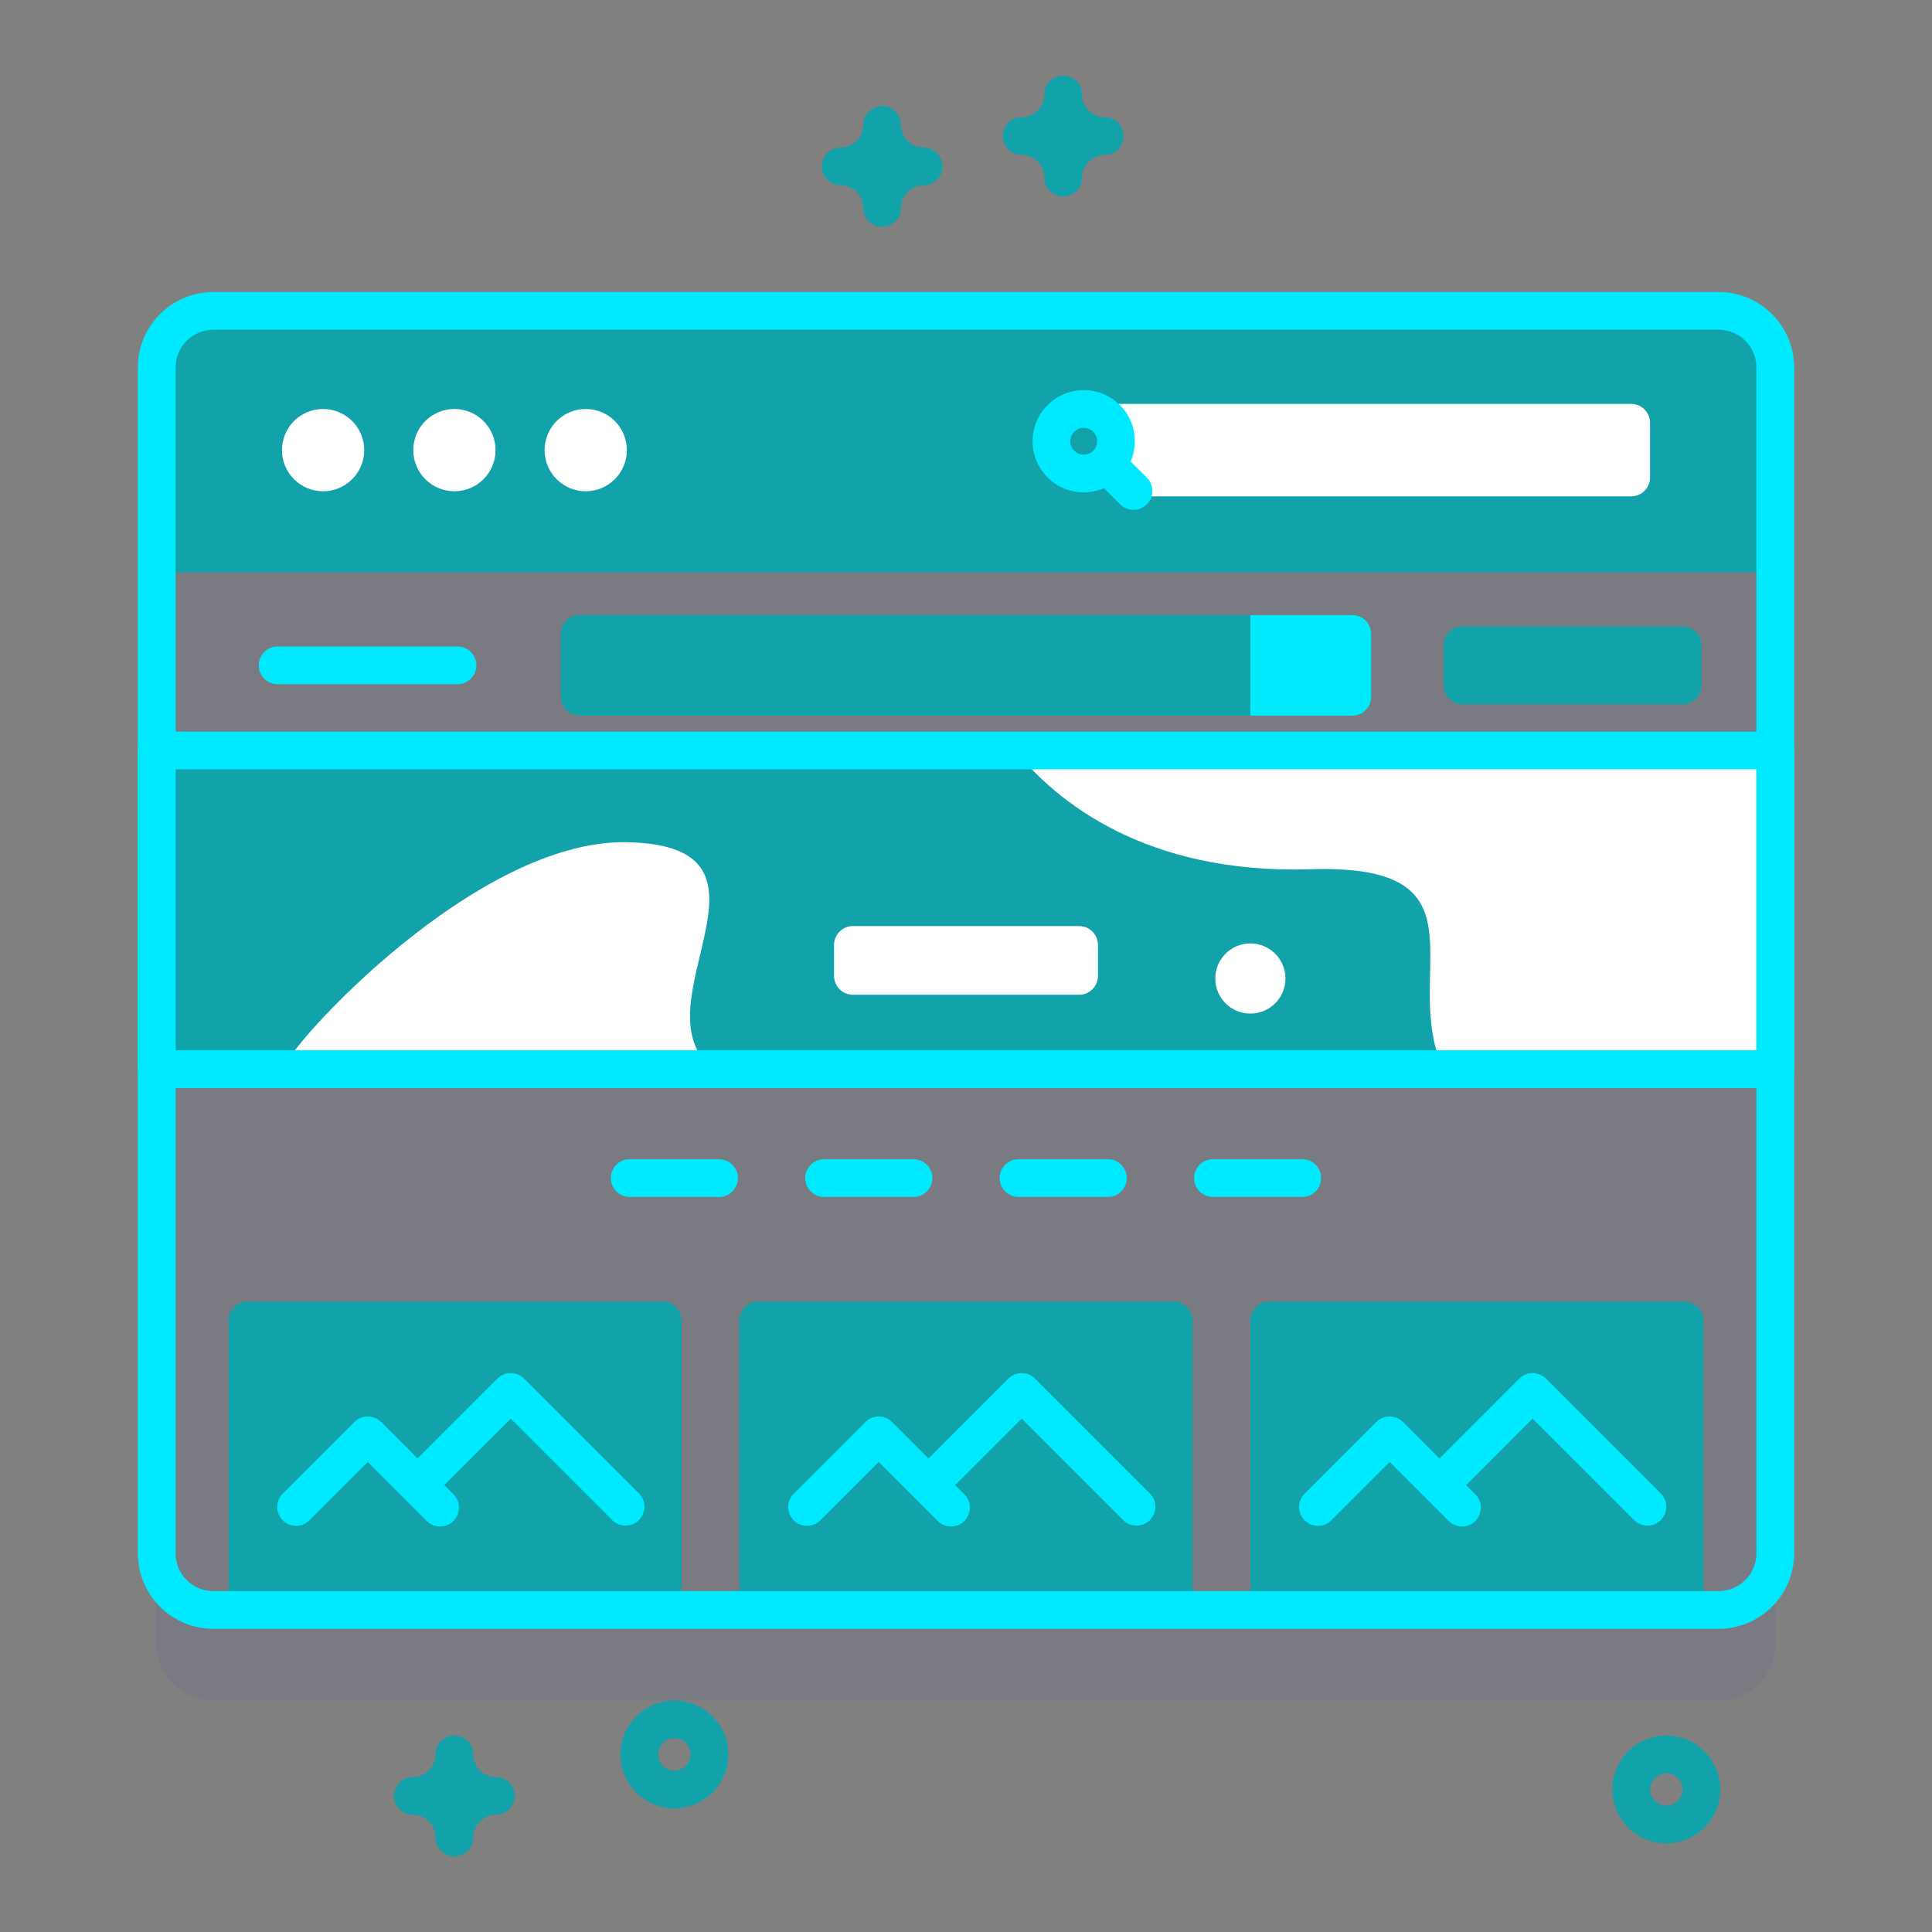 <svg width="140" height="140" viewBox="0 0 140 140" fill="none" xmlns="http://www.w3.org/2000/svg">
<rect x="0" y="0" width="140" height="140" fill="#808080" stroke="none"/>
<path d="M124.542 123.226H15.457C13.192 123.226 11.356 121.39 11.356 119.125V33.192C11.356 30.927 13.192 29.091 15.457 29.091H124.542C126.808 29.091 128.644 30.927 128.644 33.192V119.124C128.644 121.39 126.808 123.226 124.542 123.226Z" fill="#2626BC" fill-opacity="0.063"/>
<path d="M48.021 116.663H17.93C17.567 116.663 17.219 116.519 16.963 116.263C16.706 116.007 16.562 115.659 16.562 115.296V95.683C16.562 95.32 16.706 94.972 16.963 94.716C17.219 94.46 17.567 94.315 17.93 94.315H48.021C48.383 94.315 48.731 94.46 48.988 94.716C49.244 94.972 49.388 95.32 49.388 95.683V115.296C49.388 115.659 49.244 116.007 48.988 116.263C48.731 116.519 48.383 116.663 48.021 116.663Z" fill="#11A2AA"/>
<path d="M22.424 110.17L26.651 105.943L30.924 110.216C31.051 110.343 31.202 110.444 31.368 110.513C31.534 110.581 31.711 110.617 31.891 110.617C33.109 110.617 33.719 109.144 32.858 108.283L32.194 107.619L37.013 102.799L44.365 110.152C44.492 110.279 44.643 110.379 44.809 110.448C44.975 110.517 45.153 110.552 45.332 110.552C46.55 110.552 47.16 109.08 46.299 108.218L37.979 99.899C37.852 99.772 37.701 99.671 37.535 99.602C37.37 99.533 37.192 99.498 37.012 99.498C36.833 99.498 36.655 99.533 36.489 99.602C36.323 99.671 36.172 99.772 36.045 99.899L30.26 105.685L27.617 103.042C27.361 102.786 27.013 102.642 26.65 102.642C26.288 102.642 25.94 102.786 25.684 103.043L20.491 108.236C19.629 109.097 20.239 110.57 21.457 110.57C21.637 110.57 21.814 110.535 21.98 110.466C22.146 110.397 22.297 110.297 22.424 110.17Z" fill="#00EAFF"/>
<path d="M85.046 116.663H54.954C54.592 116.663 54.244 116.519 53.987 116.263C53.731 116.007 53.587 115.659 53.587 115.296V95.683C53.587 95.32 53.731 94.972 53.987 94.716C54.244 94.46 54.592 94.315 54.954 94.315H85.046C85.408 94.315 85.756 94.46 86.012 94.716C86.269 94.972 86.413 95.32 86.413 95.683V115.296C86.413 115.659 86.269 116.007 86.012 116.263C85.756 116.519 85.408 116.663 85.046 116.663Z" fill="#11A2AA"/>
<path d="M59.448 110.17L63.675 105.943L67.949 110.216C68.076 110.343 68.226 110.444 68.392 110.512C68.558 110.581 68.736 110.617 68.915 110.616C70.133 110.616 70.743 109.144 69.882 108.283L69.218 107.619L74.037 102.799L81.39 110.152C81.517 110.279 81.668 110.379 81.833 110.448C81.999 110.517 82.177 110.552 82.356 110.552C83.574 110.552 84.184 109.08 83.323 108.218L75.004 99.899C74.877 99.772 74.726 99.671 74.56 99.602C74.394 99.534 74.217 99.498 74.037 99.498C73.858 99.498 73.68 99.534 73.514 99.602C73.348 99.671 73.197 99.772 73.07 99.899L67.285 105.686L64.642 103.043C64.385 102.786 64.038 102.642 63.675 102.642C63.313 102.642 62.965 102.786 62.709 103.043L57.515 108.236C56.654 109.098 57.264 110.57 58.482 110.57C58.661 110.57 58.839 110.535 59.005 110.466C59.171 110.397 59.321 110.297 59.448 110.17Z" fill="#00EAFF"/>
<path d="M122.07 116.663H91.978C91.616 116.663 91.268 116.519 91.012 116.263C90.755 116.007 90.611 115.659 90.611 115.296V95.683C90.611 95.32 90.755 94.972 91.012 94.716C91.268 94.46 91.616 94.315 91.978 94.315H122.07C122.432 94.315 122.78 94.46 123.037 94.716C123.293 94.972 123.437 95.32 123.437 95.683V115.296C123.437 115.476 123.402 115.654 123.333 115.819C123.264 115.985 123.164 116.136 123.037 116.263C122.91 116.39 122.759 116.491 122.593 116.559C122.427 116.628 122.25 116.663 122.07 116.663Z" fill="#11A2AA"/>
<path d="M96.473 110.17L100.7 105.943L104.973 110.216C105.1 110.343 105.251 110.444 105.417 110.512C105.582 110.581 105.76 110.616 105.94 110.616C107.158 110.616 107.768 109.144 106.906 108.283L106.243 107.619L111.061 102.799L118.414 110.151C118.541 110.278 118.692 110.379 118.858 110.448C119.024 110.516 119.201 110.552 119.381 110.552C120.599 110.552 121.209 109.079 120.347 108.218L112.028 99.898C111.901 99.771 111.75 99.671 111.584 99.602C111.418 99.533 111.241 99.498 111.061 99.498C110.882 99.498 110.704 99.533 110.538 99.602C110.372 99.671 110.221 99.771 110.094 99.898L104.309 105.685L101.666 103.042C101.409 102.786 101.062 102.642 100.699 102.642C100.337 102.642 99.989 102.786 99.733 103.042L94.539 108.236C93.678 109.097 94.288 110.57 95.506 110.57C95.685 110.57 95.863 110.534 96.029 110.466C96.195 110.397 96.346 110.296 96.473 110.17ZM33.155 46.847H20.118C19.755 46.847 19.407 46.992 19.151 47.248C18.894 47.504 18.75 47.852 18.75 48.215C18.75 48.577 18.894 48.925 19.151 49.181C19.407 49.438 19.755 49.582 20.118 49.582H33.155C33.518 49.582 33.866 49.438 34.122 49.181C34.378 48.925 34.522 48.577 34.522 48.215C34.522 47.852 34.378 47.504 34.122 47.248C33.865 46.991 33.518 46.847 33.155 46.847Z" fill="#00EAFF"/>
<path d="M11.356 54.379H128.644V77.476H11.356V54.379Z" fill="#11A2AA"/>
<path d="M128.644 54.379V77.476H73.658C74.126 60.321 107.417 54.379 107.417 54.379H128.644ZM44.163 77.476H11.356V54.379H19.944C20.497 57.98 22.898 62.385 31.196 62.989C42.828 63.834 47.417 71.616 44.163 77.476Z" fill="#11A2AA"/>
<path d="M128.644 54.379V77.476H104.59C101.412 70.643 108.226 62.571 94.981 62.989C82.969 63.37 76.538 58.046 73.552 54.379H128.644Z" fill="white"/>
<path d="M128.644 41.481V26.63C128.644 24.364 126.808 22.528 124.542 22.528H15.457C13.192 22.528 11.356 24.364 11.356 26.63V41.481H128.644Z" fill="#11A2AA"/>
<path d="M124.543 118.03H15.457C12.442 118.03 9.988 115.577 9.988 112.562V26.63C9.988 23.614 12.442 21.161 15.457 21.161H124.542C127.558 21.161 130.011 23.614 130.011 26.63V112.562C130.011 115.577 127.558 118.03 124.543 118.03ZM15.457 23.895C13.949 23.895 12.723 25.122 12.723 26.63V112.562C12.723 114.07 13.949 115.296 15.457 115.296H124.542C126.05 115.296 127.277 114.07 127.277 112.562V26.63C127.277 25.122 126.05 23.895 124.542 23.895H15.457Z" fill="#00EAFF"/>
<path d="M23.412 35.599C25.059 35.599 26.393 34.264 26.393 32.618C26.393 30.972 25.059 29.637 23.412 29.637C21.766 29.637 20.432 30.972 20.432 32.618C20.432 34.264 21.766 35.599 23.412 35.599Z" fill="white"/>
<path d="M32.928 35.599C34.575 35.599 35.909 34.264 35.909 32.618C35.909 30.972 34.575 29.637 32.928 29.637C31.282 29.637 29.948 30.972 29.948 32.618C29.948 34.264 31.282 35.599 32.928 35.599Z" fill="white"/>
<path d="M42.444 35.599C44.09 35.599 45.425 34.264 45.425 32.618C45.425 30.972 44.09 29.637 42.444 29.637C40.798 29.637 39.463 30.972 39.463 32.618C39.463 34.264 40.798 35.599 42.444 35.599Z" fill="white"/>
<path d="M118.201 35.967H80.97V29.269H118.201C118.563 29.269 118.911 29.413 119.167 29.669C119.424 29.926 119.568 30.274 119.568 30.636V34.6C119.568 34.963 119.424 35.31 119.167 35.567C118.911 35.823 118.563 35.967 118.201 35.967Z" fill="white"/>
<path d="M81.153 29.354C79.708 27.909 77.356 27.909 75.91 29.354C74.465 30.8 74.465 33.151 75.91 34.597C77.014 35.701 78.646 35.959 79.999 35.377L81.188 36.566C81.446 36.813 81.791 36.95 82.149 36.947C82.507 36.943 82.849 36.799 83.102 36.546C83.355 36.293 83.499 35.951 83.502 35.593C83.506 35.235 83.369 34.89 83.122 34.632L81.933 33.443C82.515 32.09 82.257 30.458 81.153 29.354ZM77.844 31.288C78.223 30.909 78.84 30.909 79.22 31.288C79.599 31.667 79.599 32.284 79.22 32.663C78.84 33.043 78.223 33.043 77.844 32.663C77.662 32.481 77.559 32.233 77.559 31.976C77.559 31.718 77.662 31.47 77.844 31.288Z" fill="#00EAFF"/>
<path d="M97.991 51.859H42.009C41.646 51.859 41.298 51.715 41.042 51.458C40.785 51.202 40.642 50.854 40.642 50.492V45.938C40.642 45.575 40.785 45.227 41.042 44.971C41.298 44.715 41.646 44.571 42.009 44.571H97.991C98.354 44.571 98.701 44.715 98.958 44.971C99.214 45.227 99.358 45.575 99.358 45.938V50.492C99.358 50.854 99.214 51.202 98.958 51.458C98.701 51.715 98.354 51.859 97.991 51.859Z" fill="#11A2AA"/>
<path d="M97.991 44.571H90.606V51.859H97.991C98.354 51.859 98.701 51.715 98.958 51.458C99.214 51.202 99.358 50.854 99.358 50.492V45.938C99.358 45.575 99.214 45.227 98.958 44.971C98.701 44.715 98.354 44.571 97.991 44.571Z" fill="#00EAFF"/>
<path d="M121.935 51.038H105.987C105.624 51.038 105.276 50.894 105.02 50.637C104.764 50.381 104.62 50.033 104.62 49.671V46.759C104.62 46.396 104.764 46.049 105.02 45.792C105.276 45.536 105.624 45.392 105.987 45.392H121.935C122.298 45.392 122.645 45.536 122.902 45.792C123.158 46.049 123.302 46.396 123.302 46.759V49.671C123.302 50.033 123.158 50.381 122.902 50.637C122.645 50.894 122.298 51.038 121.935 51.038Z" fill="#11A2AA"/>
<path d="M90.606 73.449C92.01 73.449 93.149 72.31 93.149 70.906C93.149 69.502 92.01 68.364 90.606 68.364C89.202 68.364 88.064 69.502 88.064 70.906C88.064 72.31 89.202 73.449 90.606 73.449Z" fill="white"/>
<path d="M51.658 77.476H20.488C21.066 75.595 34.522 60.819 45.425 61.03C57.963 61.272 45.926 72.844 51.658 77.476Z" fill="white"/>
<path d="M52.105 84.002H45.63C45.267 84.002 44.919 84.146 44.663 84.402C44.407 84.659 44.263 85.007 44.263 85.369C44.263 85.732 44.407 86.079 44.663 86.336C44.919 86.592 45.267 86.736 45.63 86.736H52.105C52.468 86.736 52.815 86.592 53.072 86.336C53.328 86.079 53.472 85.732 53.472 85.369C53.472 85.007 53.328 84.659 53.072 84.402C52.815 84.146 52.468 84.002 52.105 84.002ZM66.193 84.002H59.718C59.355 84.002 59.008 84.146 58.751 84.402C58.495 84.659 58.351 85.007 58.351 85.369C58.351 85.732 58.495 86.079 58.751 86.336C59.008 86.592 59.355 86.736 59.718 86.736H66.193C66.556 86.736 66.904 86.592 67.16 86.336C67.416 86.079 67.561 85.732 67.561 85.369C67.561 85.007 67.416 84.659 67.16 84.402C66.904 84.146 66.556 84.002 66.193 84.002ZM80.282 84.002H73.806C73.444 84.002 73.096 84.146 72.84 84.402C72.583 84.659 72.439 85.007 72.439 85.369C72.439 85.732 72.583 86.079 72.84 86.336C73.096 86.592 73.444 86.736 73.806 86.736H80.282C80.644 86.736 80.992 86.592 81.248 86.336C81.505 86.079 81.649 85.732 81.649 85.369C81.649 85.007 81.505 84.659 81.248 84.402C80.992 84.146 80.644 84.002 80.282 84.002ZM94.37 84.002H87.895C87.532 84.002 87.184 84.146 86.928 84.402C86.672 84.659 86.528 85.007 86.528 85.369C86.528 85.732 86.672 86.079 86.928 86.336C87.184 86.592 87.532 86.736 87.895 86.736H94.37C94.733 86.736 95.08 86.592 95.337 86.336C95.593 86.079 95.737 85.732 95.737 85.369C95.737 85.007 95.593 84.659 95.337 84.402C95.08 84.146 94.733 84.002 94.37 84.002Z" fill="#00EAFF"/>
<path d="M78.195 72.085H61.805C61.442 72.085 61.095 71.941 60.838 71.684C60.582 71.428 60.438 71.08 60.438 70.718V68.473C60.438 68.111 60.582 67.763 60.838 67.507C61.095 67.25 61.442 67.106 61.805 67.106H78.195C78.558 67.106 78.905 67.25 79.162 67.507C79.418 67.763 79.562 68.111 79.562 68.473V70.718C79.562 70.897 79.527 71.075 79.458 71.241C79.389 71.407 79.289 71.558 79.162 71.685C79.035 71.812 78.884 71.912 78.718 71.981C78.552 72.05 78.374 72.085 78.195 72.085Z" fill="white"/>
<path d="M48.868 131.041C46.713 131.041 44.96 129.288 44.96 127.133C44.96 124.978 46.713 123.225 48.868 123.225C51.022 123.225 52.775 124.978 52.775 127.133C52.775 129.288 51.022 131.041 48.868 131.041ZM48.868 125.959C48.221 125.959 47.694 126.486 47.694 127.133C47.694 127.78 48.221 128.306 48.868 128.306C49.514 128.306 50.041 127.78 50.041 127.133C50.041 126.486 49.514 125.959 48.868 125.959ZM120.751 133.581C118.596 133.581 116.843 131.828 116.843 129.673C116.843 127.518 118.596 125.765 120.751 125.765C122.905 125.765 124.658 127.518 124.658 129.673C124.658 131.828 122.905 133.581 120.751 133.581ZM120.751 128.5C120.104 128.5 119.577 129.026 119.577 129.673C119.577 130.32 120.104 130.847 120.751 130.847C121.398 130.847 121.924 130.32 121.924 129.673C121.924 129.026 121.398 128.5 120.751 128.5ZM63.925 16.434C63.562 16.434 63.214 16.29 62.958 16.033C62.702 15.777 62.557 15.429 62.557 15.067C62.557 14.162 61.821 13.426 60.917 13.426C60.161 13.426 59.549 12.814 59.549 12.059C59.549 11.304 60.161 10.692 60.917 10.692C61.352 10.691 61.769 10.518 62.076 10.211C62.384 9.903 62.557 9.486 62.557 9.051C62.557 8.296 63.169 7.684 63.925 7.684C64.68 7.684 65.292 8.296 65.292 9.051C65.292 9.956 66.028 10.692 66.932 10.692C67.687 10.692 68.299 11.304 68.299 12.059C68.299 12.814 67.687 13.426 66.932 13.426C66.497 13.427 66.08 13.6 65.773 13.907C65.465 14.215 65.292 14.632 65.292 15.067C65.292 15.429 65.148 15.777 64.891 16.033C64.635 16.29 64.287 16.434 63.925 16.434ZM77.044 14.235C76.682 14.235 76.334 14.091 76.078 13.834C75.821 13.578 75.677 13.23 75.677 12.867C75.677 11.963 74.941 11.227 74.036 11.227C73.281 11.227 72.669 10.615 72.669 9.86C72.669 9.104 73.281 8.492 74.036 8.492C74.941 8.492 75.677 7.757 75.677 6.852C75.677 6.097 76.289 5.485 77.044 5.485C77.799 5.485 78.411 6.097 78.411 6.852C78.411 7.757 79.147 8.492 80.052 8.492C80.807 8.492 81.419 9.104 81.419 9.86C81.419 10.615 80.807 11.227 80.052 11.227C79.147 11.227 78.411 11.963 78.411 12.867C78.411 13.23 78.267 13.578 78.011 13.834C77.755 14.091 77.407 14.235 77.044 14.235ZM32.928 134.515C32.566 134.515 32.218 134.371 31.962 134.115C31.705 133.859 31.561 133.511 31.561 133.148C31.561 132.243 30.825 131.508 29.921 131.508C29.165 131.508 28.553 130.896 28.553 130.14C28.553 129.385 29.165 128.773 29.921 128.773C30.825 128.773 31.561 128.037 31.561 127.133C31.561 126.377 32.173 125.765 32.928 125.765C33.684 125.765 34.295 126.377 34.295 127.133C34.295 128.037 35.031 128.773 35.936 128.773C36.691 128.773 37.303 129.385 37.303 130.14C37.303 130.896 36.691 131.508 35.936 131.508C35.031 131.508 34.295 132.243 34.295 133.148C34.295 133.511 34.151 133.859 33.895 134.115C33.639 134.371 33.291 134.515 32.928 134.515Z" fill="#11A2AA"/>
<path d="M128.644 78.844H11.356C10.993 78.844 10.645 78.7 10.389 78.443C10.133 78.187 9.989 77.839 9.989 77.476V54.379C9.989 54.016 10.133 53.669 10.389 53.412C10.645 53.156 10.993 53.012 11.356 53.012H128.644C129.007 53.012 129.354 53.156 129.611 53.412C129.867 53.669 130.011 54.016 130.011 54.379V77.476C130.011 77.839 129.867 78.187 129.611 78.443C129.354 78.7 129.007 78.844 128.644 78.844ZM12.723 76.109H127.277V55.746H12.723V76.109Z" fill="#00EAFF"/>
</svg>
